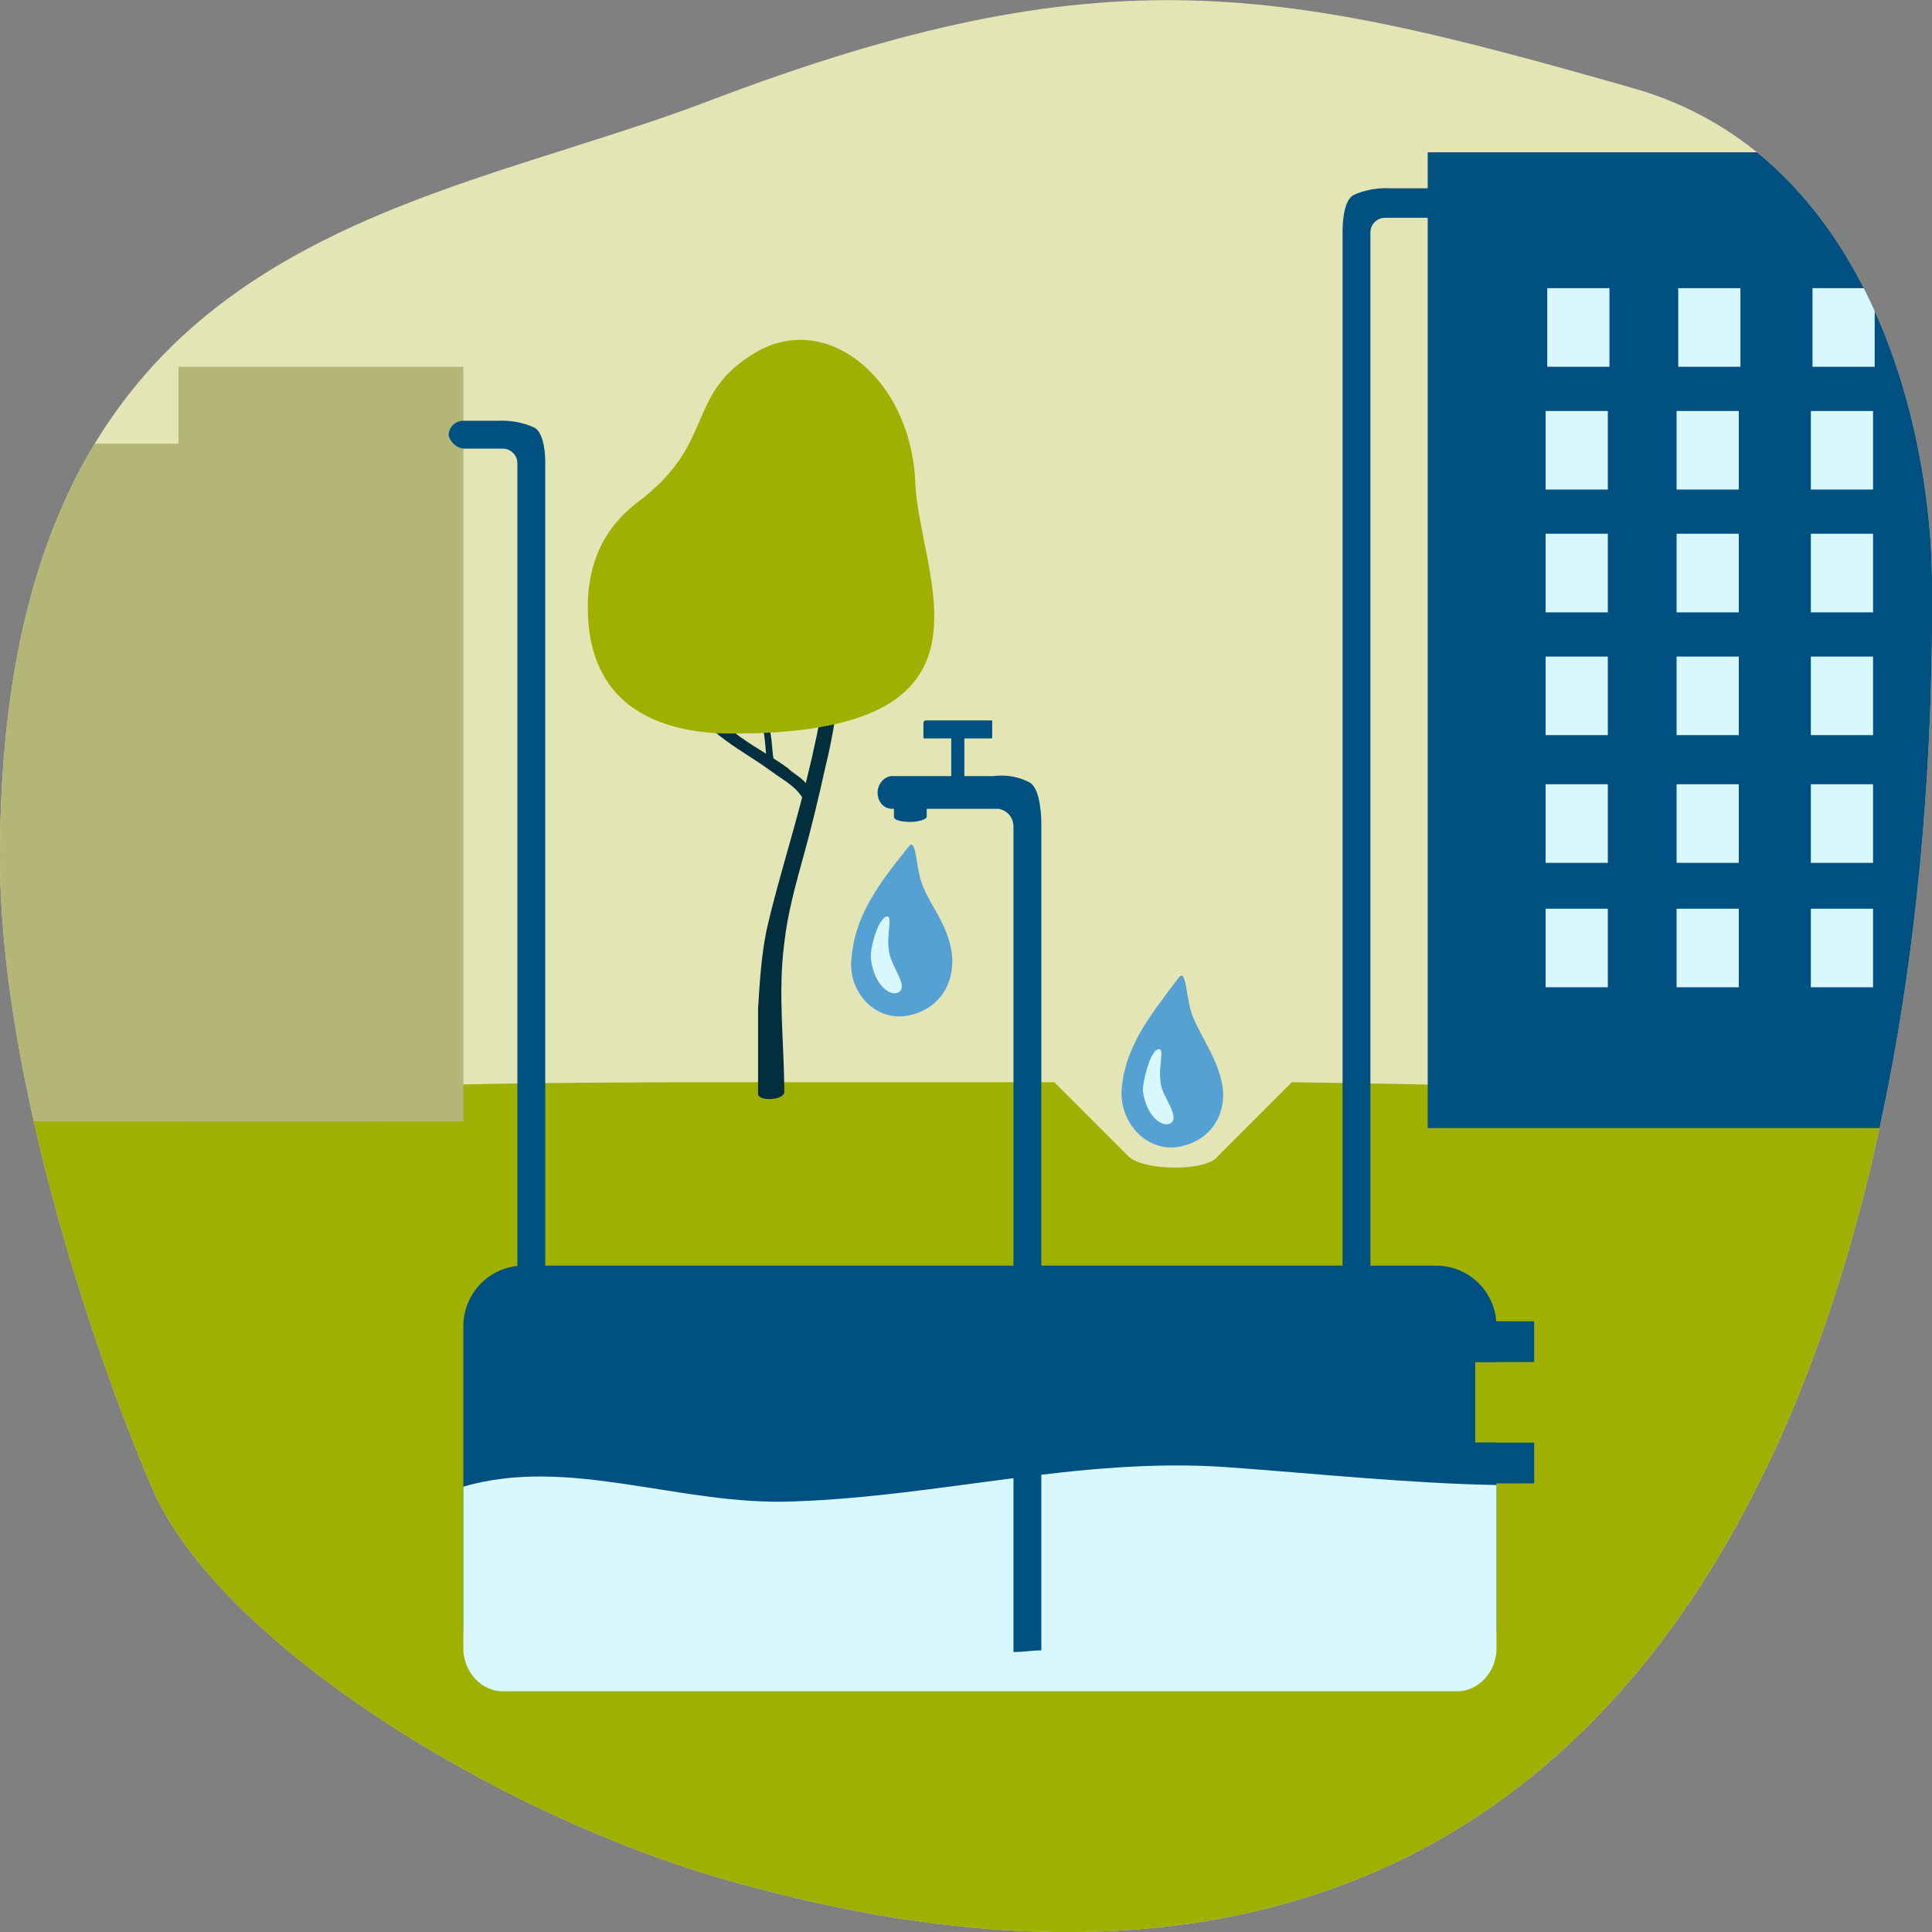 <?xml version="1.0" encoding="UTF-8"?>
<svg xmlns="http://www.w3.org/2000/svg" xmlns:xlink="http://www.w3.org/1999/xlink" version="1.1" id="Ebene_1" x="0px" y="0px" viewBox="0 0 118 118" style="enable-background:new 0 0 118 118;" xml:space="preserve">
<rect x="0" y="0" width="118" height="118" fill="#808080" stroke="none"/>
<style type="text/css">
	.st0{fill:#E4E5B5;}
	.st1{clip-path:url(#SVGID_00000039113744940490302240000005330886618774002321_);}
	.st2{fill:#9FB000;}
	.st3{fill:#B4B677;}
	.st4{fill:#56A1D3;}
	.st5{fill:#D9F7FF;}
	.st6{fill:#005081;}
	.st7{fill:#032E3D;}
	.st8{clip-path:url(#SVGID_00000165205722446917260620000017227636900633605270_);}
</style>
<path class="st0" d="M43.2,6.2c24.4-9.3,35.2-6.9,56.6-0.8c14.3,4.1,18.1,20.6,18.2,29.9c0.4,40.3-13.2,96.8-73.7,79.5  c-14.6-4.2-31.1-14.8-35-23.9S0,65.2,0,52.4C0,14.4,24.8,13.2,43.2,6.2z"></path>
<g>
	<defs>
		<path id="SVGID_1_" d="M43.2,6.2c24.4-9.3,35.2-6.9,56.6-0.8c14.3,4.1,18.1,20.6,18.2,29.9c0.4,40.3-13.2,96.8-73.7,79.5    c-14.6-4.2-31.1-14.8-35-23.9S0,65.2,0,52.4C0,14.4,24.8,13.2,43.2,6.2z"></path>
	</defs>
	<clipPath id="SVGID_00000043448160291986517880000017487163749587580819_">
		<use xlink:href="#SVGID_1_" style="overflow:visible;"></use>
	</clipPath>
	<g style="clip-path:url(#SVGID_00000043448160291986517880000017487163749587580819_);">
		<path class="st2" d="M52.5,66.1c3.7,0,8.3,0,11.9,0l4.5,4.5c0.8,0.9,4.8,1,5.5,0l4.5-4.5c47.8,0.6,57.6,3.5,56.1,32.7    c-0.9,18-36.9,32.7-82.4,32.7s-82.4-14.7-82.4-32.7C-29.8,65.2,7.1,66.1,52.5,66.1L52.5,66.1z"></path>
		<rect x="10.9" y="22.4" class="st3" width="17.4" height="46.1"></rect>
		<rect x="14.7" y="27.1" class="st3" width="2" height="4.1"></rect>
		<rect x="18.9" y="27.1" class="st3" width="2" height="4.1"></rect>
		<rect x="14.6" y="33.5" class="st3" width="2" height="4.1"></rect>
		<rect x="18.8" y="33.5" class="st3" width="2" height="4.1"></rect>
		<rect x="14.6" y="39.8" class="st3" width="2" height="4.1"></rect>
		<rect x="18.8" y="39.8" class="st3" width="2" height="4.1"></rect>
		<rect x="14.6" y="46.2" class="st3" width="2" height="4.1"></rect>
		<rect x="18.8" y="46.2" class="st3" width="2" height="4.1"></rect>
		<rect x="23.1" y="27.1" class="st3" width="2" height="4.1"></rect>
		<rect x="23.1" y="33.5" class="st3" width="2" height="4.1"></rect>
		<rect x="23.1" y="39.8" class="st3" width="2" height="4.1"></rect>
		<rect x="23.1" y="46.2" class="st3" width="2" height="4.1"></rect>
		<rect x="14.6" y="52.8" class="st3" width="2" height="4.1"></rect>
		<rect x="18.8" y="52.8" class="st3" width="2" height="4.1"></rect>
		<rect x="23.1" y="52.8" class="st3" width="2" height="4.1"></rect>
		<rect x="14.6" y="59.3" class="st3" width="2" height="4.1"></rect>
		<rect x="18.8" y="59.3" class="st3" width="2" height="4.1"></rect>
		<rect x="23.1" y="59.3" class="st3" width="2" height="4.1"></rect>
		<rect x="-0.6" y="27.1" class="st3" width="23.8" height="41.4"></rect>
		<rect x="4.6" y="31.4" class="st3" width="2.7" height="3.7"></rect>
		<rect x="10.2" y="31.4" class="st3" width="2.7" height="3.7"></rect>
		<rect x="4.5" y="37" class="st3" width="2.7" height="3.7"></rect>
		<rect x="10.2" y="37" class="st3" width="2.7" height="3.7"></rect>
		<rect x="4.5" y="42.8" class="st3" width="2.7" height="3.7"></rect>
		<rect x="10.2" y="42.8" class="st3" width="2.7" height="3.7"></rect>
		<rect x="4.5" y="48.5" class="st3" width="2.7" height="3.7"></rect>
		<rect x="10.2" y="48.5" class="st3" width="2.7" height="3.7"></rect>
		<rect x="16.1" y="31.4" class="st3" width="2.7" height="3.7"></rect>
		<rect x="16" y="37" class="st3" width="2.7" height="3.7"></rect>
		<rect x="16" y="42.8" class="st3" width="2.7" height="3.7"></rect>
		<rect x="16" y="48.5" class="st3" width="2.7" height="3.7"></rect>
		<rect x="4.5" y="54.4" class="st3" width="2.7" height="3.7"></rect>
		<rect x="10.2" y="54.4" class="st3" width="2.7" height="3.7"></rect>
		<rect x="16" y="54.4" class="st3" width="2.7" height="3.7"></rect>
		<rect x="4.5" y="60.2" class="st3" width="2.7" height="3.7"></rect>
		<rect x="10.2" y="60.2" class="st3" width="2.7" height="3.7"></rect>
		<rect x="16" y="60.2" class="st3" width="2.7" height="3.7"></rect>
	</g>
</g>
<path class="st4" d="M72.2,70c2.1-0.5,2.8-2.4,2.4-4s-1.2-2.6-1.7-3.8c-0.5-1.1-0.4-3.1-0.9-2.5c-1.9,2.5-3.3,4.3-3.5,6.9  C68.4,68.7,70.2,70.5,72.2,70L72.2,70z"></path>
<path class="st5" d="M69.8,66.6c0.2,1.6,1.2,2.3,1.7,2c0.6-0.4-0.5-1.6-0.6-2.4c-0.2-1,0.3-2.3-0.2-2.1S69.8,66.1,69.8,66.6  L69.8,66.6z"></path>
<path class="st4" d="M55.6,62c2.1-0.5,2.8-2.4,2.5-4s-1.2-2.6-1.7-3.8c-0.5-1.1-0.4-3.1-0.9-2.5c-2,2.5-3.3,4.3-3.5,6.9  C51.8,60.6,53.5,62.5,55.6,62L55.6,62z"></path>
<path class="st5" d="M53.2,58.6c0.2,1.6,1.2,2.3,1.7,2c0.6-0.4-0.5-1.6-0.6-2.5c-0.2-1,0.3-2.3-0.2-2.1S53.1,58,53.2,58.6L53.2,58.6  z"></path>
<path class="st6" d="M54.6,48.1v1.8c0,0.2,0.5,0.3,1,0.3h0c0.6,0,1-0.2,1-0.3V48C56.7,48,54.6,48.1,54.6,48.1z"></path>
<rect x="58.1" y="44.9" class="st6" width="0.8" height="3"></rect>
<path class="st6" d="M56.5,44h4c0.1,0,0.1,0,0.1,0.1v0.9c0,0.1,0,0.1-0.1,0.1h-4c-0.1,0-0.1,0-0.1-0.1v-0.9  C56.4,44.1,56.5,44,56.5,44z"></path>
<path class="st6" d="M32,77.3h55.7c2.1,0,3.7,1.7,3.7,3.7v18.4c0,2.1-1.7,3.7-3.7,3.7H32c-2.1,0-3.7-1.7-3.7-3.7V81  C28.3,79,29.9,77.3,32,77.3z"></path>
<path class="st5" d="M74.8,89.6c-8.9-0.6-17.4,1.8-26.3,2.1c-6.9,0.3-13.7-2.8-20.2-0.9v9.9c0,1.4,1.1,2.6,2.4,2.6H89  c1.3,0,2.4-1.2,2.4-2.6v-10C86,90.6,80.4,90,74.8,89.6L74.8,89.6z"></path>
<rect x="89.7" y="80.7" class="st6" width="4" height="2.5"></rect>
<rect x="89.5" y="88.1" class="st6" width="4.2" height="2.5"></rect>
<rect x="90.1" y="83.2" class="st2" width="3.7" height="4.9"></rect>
<path class="st6" d="M61.9,50.5v50.4c0.6,0,1.2-0.1,1.7-0.1V50.2c0,0,0-2-0.7-2.4c-1.1-0.6-2.2-0.4-2.2-0.4h-6.2  c-0.5,0-0.9,0.5-0.9,1v0c0,0.6,0.4,1,0.9,1H61C61.5,49.5,61.9,49.9,61.9,50.5L61.9,50.5z"></path>
<path class="st7" d="M51.2,40.5C51.2,40.5,51.2,40.5,51.2,40.5c-0.3-0.1-0.6,0.1-0.6,0.3c-0.5,3.7-1.4,7.3-2.4,10.8  c-0.5,1.8-1,3.5-1.4,5.3c-0.3,1.5-0.4,3.1-0.5,4.7c0,1.7,0,3.5,0,5.2c0,0.5,1.6,0.4,1.6-0.1c0-3-0.4-6,0-9.1  c0.2-1.8,0.7-3.6,1.2-5.4c0.5-1.8,0.9-3.5,1.3-5.3c0.5-2,0.8-4.1,1-6.1C51.5,40.7,51.4,40.6,51.2,40.5L51.2,40.5z"></path>
<path class="st7" d="M45.2,42.1c0.6,0.6,1.1,1.3,1.3,2.1c0.3,0.8,0.2,1.7,0.4,2.6c0,0.3,0.5,0.2,0.4-0.1c-0.2-1-0.1-1.9-0.5-2.8  c-0.3-0.8-0.8-1.5-1.4-2.1C45.3,41.6,45,41.9,45.2,42.1L45.2,42.1L45.2,42.1z"></path>
<path class="st7" d="M40,39c0.9,2.2,2.1,4.4,3.9,5.9c1,0.8,2.1,1.4,3.2,2.2c0.8,0.6,1.7,1,2.1,2c0.1,0.4,0.7,0.2,0.6-0.2  c-0.2-0.4-0.4-0.9-0.7-1.2c-0.3-0.3-0.7-0.5-1-0.8c-1.1-0.8-2.3-1.4-3.3-2.2c-1.9-1.5-3.2-3.8-4.1-6C40.3,38.4,39.8,38.7,40,39  L40,39L40,39z"></path>
<path class="st2" d="M39.3,30.4c4.4-3.5,2.6-6.4,6.9-8.9s9.4,1.6,9.7,7.9c0.2,5.9,6.3,15.6-11.6,15.4c-4.1-0.1-8.4-1.7-8.4-7.7  C35.9,32.8,38.4,31.1,39.3,30.4L39.3,30.4z"></path>
<path class="st6" d="M94.9,11.5H84.9c0,0-1.1-0.1-2.2,0.4c-0.7,0.3-0.7,2.1-0.7,2.1v66.1c0.6,0.1,1.2,0.2,1.7,0.2V14.2  c0-0.5,0.4-0.9,0.9-0.9h10.3c0.5,0,0.9-0.4,0.9-0.9v-0.1C95.8,11.9,95.4,11.5,94.9,11.5L94.9,11.5z"></path>
<path class="st6" d="M28.4,27.4h2.3c0.5,0,0.9,0.4,0.9,0.9v54.3c0.4,0,0.8,0,1.2,0c0.2,0,0.4,0.1,0.5,0.2V28.1c0,0,0-1.7-0.7-2  c-1.1-0.5-2.2-0.4-2.2-0.4h-2.1c-0.5,0-0.9,0.4-0.9,0.9v0C27.5,27,27.9,27.4,28.4,27.4L28.4,27.4z"></path>
<g>
	<defs>
		<path id="SVGID_00000051380166387945241930000003873183409813067414_" d="M43.2,6.2c24.4-9.3,35.2-6.9,56.6-0.8    c14.3,4.1,18.1,20.6,18.2,29.9c0.4,40.3-13.2,96.8-73.7,79.5c-14.6-4.2-31.1-14.8-35-23.9S0,65.2,0,52.4    C0,14.4,24.8,13.2,43.2,6.2z"></path>
	</defs>
	<clipPath id="SVGID_00000057842250867721095370000008859133925584766636_">
		<use xlink:href="#SVGID_00000051380166387945241930000003873183409813067414_" style="overflow:visible;"></use>
	</clipPath>
	<g style="clip-path:url(#SVGID_00000057842250867721095370000008859133925584766636_);">
		<rect x="87.2" y="9.3" class="st6" width="33.3" height="59.6"></rect>
		<rect x="94.5" y="17.6" class="st5" width="3.8" height="4.8"></rect>
		<rect x="102.5" y="17.6" class="st5" width="3.8" height="4.8"></rect>
		<rect x="94.4" y="25.1" class="st5" width="3.8" height="4.8"></rect>
		<rect x="102.4" y="25.1" class="st5" width="3.8" height="4.8"></rect>
		<rect x="94.4" y="32.6" class="st5" width="3.8" height="4.8"></rect>
		<rect x="102.4" y="32.6" class="st5" width="3.8" height="4.8"></rect>
		<rect x="94.4" y="40.1" class="st5" width="3.8" height="4.8"></rect>
		<rect x="102.4" y="40.1" class="st5" width="3.8" height="4.8"></rect>
		<rect x="110.7" y="17.6" class="st5" width="3.8" height="4.8"></rect>
		<rect x="110.6" y="25.1" class="st5" width="3.8" height="4.8"></rect>
		<rect x="110.6" y="32.6" class="st5" width="3.8" height="4.8"></rect>
		<rect x="110.6" y="40.1" class="st5" width="3.8" height="4.8"></rect>
		<rect x="94.4" y="47.9" class="st5" width="3.8" height="4.8"></rect>
		<rect x="102.4" y="47.9" class="st5" width="3.8" height="4.8"></rect>
		<rect x="110.6" y="47.9" class="st5" width="3.8" height="4.8"></rect>
		<rect x="94.4" y="55.5" class="st5" width="3.8" height="4.8"></rect>
		<rect x="102.4" y="55.5" class="st5" width="3.8" height="4.8"></rect>
		<rect x="110.6" y="55.5" class="st5" width="3.8" height="4.8"></rect>
	</g>
</g>
</svg>
